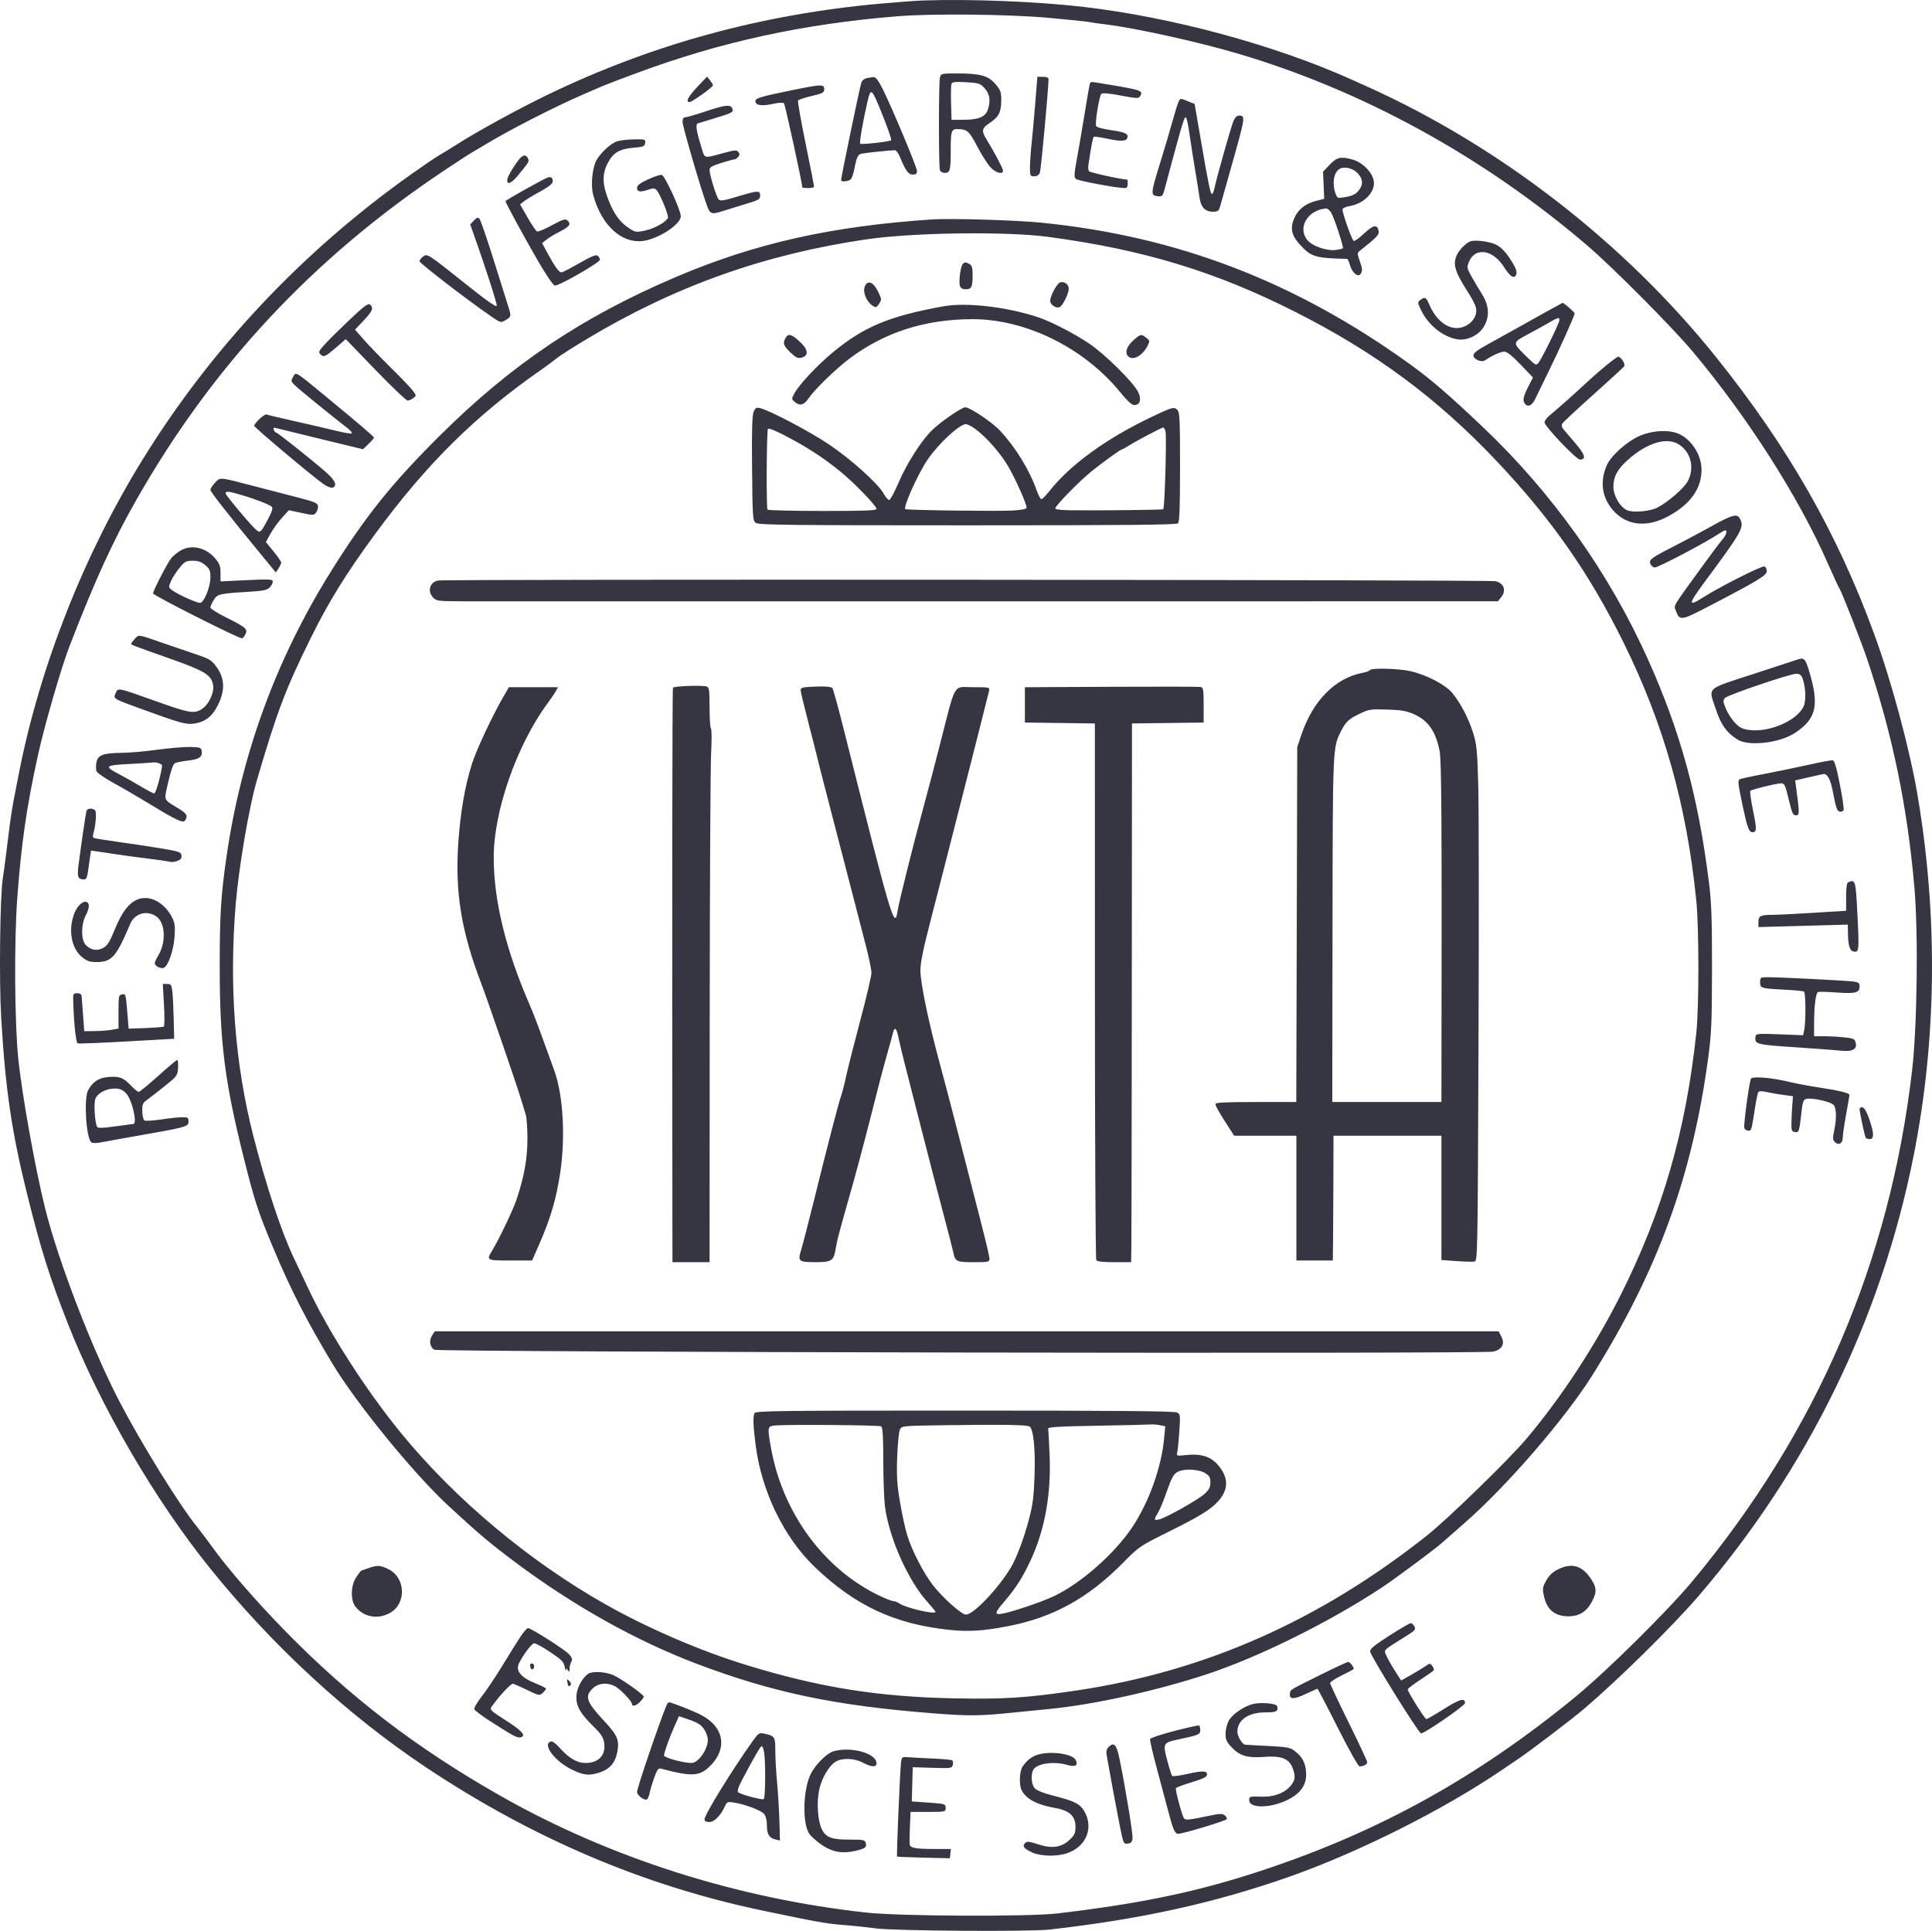 <svg width="2129" height="2128" viewBox="0 0 2129 2128" fill="none" xmlns="http://www.w3.org/2000/svg">
<path fill-rule="evenodd" clip-rule="evenodd" d="M1016.97 0.533C1009.82 0.783 989.333 2.29 971.447 3.884C839.838 15.618 718.682 48.715 603.513 104.399C570.516 120.353 525.892 144.816 502.238 159.917C495.084 164.485 486.722 169.605 483.656 171.294C480.59 172.983 467.002 182.219 453.463 191.818C333.398 276.927 233.126 383.427 157.059 506.631C92.707 610.858 44.205 733.729 21.038 851.21C12.345 895.296 12.737 892.838 6.967 939.482C5.767 949.192 4.011 962.154 3.065 968.287C-0.014 988.271 -1.083 1081.07 1.302 1121.6C5.899 1199.78 12.832 1247.22 29.467 1314.36C45.09 1377.41 54.437 1407.13 75.219 1459.82C110.816 1550.08 169.96 1651.85 230.854 1727.63C299.806 1813.43 383.098 1890.26 469.719 1947.96C586.519 2025.75 708.826 2077.91 838.681 2105.28C898.286 2117.85 911.106 2120.14 929.637 2121.54C939.857 2122.32 955.745 2123.99 964.943 2125.26C985.165 2128.05 1134.18 2129.08 1156.34 2126.58C1256.63 2115.27 1337.37 2097.53 1419.58 2068.76C1496.06 2042 1590.09 1994.88 1654.62 1951C1663.35 1945.06 1672.36 1938.95 1674.63 1937.42C1687.3 1928.88 1732.63 1894.32 1745.3 1883.53C1783.77 1850.79 1842.79 1792.63 1871.77 1758.93C1991.76 1619.37 2072.93 1453.38 2108.56 1274.72C2134.14 1146.43 2135.73 1010.97 2113.23 877.227C2104.69 826.435 2084.37 750.768 2065.3 698.727C2024.39 587.084 1970.21 492.254 1890.69 393.126C1789.91 267.486 1652.87 161.263 1506.62 95.421C1502.03 93.351 1494.08 89.781 1488.97 87.488C1404.35 49.522 1291.98 19.059 1194.44 7.647C1143.36 1.669 1069.58 -1.288 1016.97 0.533ZM1154.49 19.576C1176.97 21.602 1197.04 23.644 1199.08 24.118C1201.13 24.592 1210.13 25.885 1219.09 26.991C1251.45 30.985 1318.64 45.781 1361.92 58.447C1500.56 99.019 1634.26 172.271 1749.13 270.591C1777.59 294.955 1842.73 360.523 1865.63 387.859C1926.03 459.965 1982.35 548.31 2014.18 620.871C2020.43 635.126 2026.25 647.672 2027.1 648.75C2029.1 651.281 2051.45 708.279 2057.42 726.05C2085.55 809.858 2102.01 889.53 2109.68 979C2113.96 1028.92 2112.65 1131.33 2107.12 1179.21C2082.74 1390.25 2002.16 1577.81 1865.16 1742.39C1837.63 1775.47 1770.94 1841.42 1736.12 1870.03C1628.57 1958.37 1520.73 2018.24 1392.34 2060.89C1320.91 2084.62 1259.13 2097.66 1165.63 2108.75C1133.74 2112.53 991.871 2111.94 954.719 2107.86C811.829 2092.19 671.479 2047.39 551.395 1979.13C458.549 1926.34 385.501 1870.35 313.626 1796.86C282.756 1765.3 249.947 1727.48 234.029 1705.12C229.3 1698.48 221.834 1688.59 217.439 1683.15C197.555 1658.51 156.137 1591.61 131.53 1544.38C101.636 1487 64.402 1390.34 49.925 1332.52C38.818 1288.17 23.976 1205.23 19.999 1165.27C16.082 1125.92 15.564 1037.24 18.977 990.587C23.385 930.363 29.185 890.017 41.55 833.556C49.044 799.342 67.305 736.137 76.719 711.834C105.185 638.338 124.255 596.646 150.516 550.473C234.366 403.046 344.999 284.537 488.132 188.824C503.045 178.852 517.755 169.287 520.821 167.568C523.887 165.851 529.322 162.651 532.9 160.458C559.904 143.902 611.779 117.327 644.395 103.341C652.06 100.054 660.84 96.25 663.906 94.89C666.973 93.529 684.115 86.995 702.001 80.372C794.872 45.98 884.68 26.439 989.101 17.909C1026.88 14.822 1111.12 15.672 1154.49 19.576ZM1035.8 85.103C1034.33 90.582 1034.29 183.81 1035.76 187.625C1036.38 189.242 1038.8 190.565 1041.13 190.565C1046.87 190.565 1047.64 187.707 1047.64 166.407C1047.64 144.643 1048.35 142.241 1054.8 142.274C1065.74 142.33 1067.85 144.147 1076.89 161.372C1081.75 170.634 1088.34 180.991 1091.52 184.388C1097.37 190.619 1105.24 192.712 1105.24 188.034C1105.24 185.607 1095.45 167.022 1086.99 153.398C1081.28 144.194 1081.88 141.347 1090.81 135.35C1100.72 128.697 1103.32 123.542 1103.36 110.526C1103.38 101.359 1102.64 99.303 1096.86 92.557C1088.98 83.346 1080.11 80.922 1054.26 80.922C1037.85 80.922 1036.86 81.145 1035.8 85.103ZM768.433 95.774C758.295 106.517 755.215 112.514 759.835 112.514C762.613 112.514 785.622 96.032 785.622 94.042C785.622 93.186 784.158 90.677 782.37 88.469L779.118 84.453L768.433 95.774ZM956.02 85.979C952.685 86.481 950.213 88.341 949.145 91.156C947.647 95.094 926.849 195.243 926.849 198.513C926.849 200.881 935.611 199.948 937.766 197.35C938.911 195.971 940.628 190.744 941.581 185.735C944.057 172.744 945.331 170.196 949.817 169.27C953.751 168.46 981.153 165.632 986.072 165.529C987.473 165.502 989.991 168.822 991.667 172.911C997.875 188.047 1001.06 192.424 1005.87 192.424C1009.37 192.424 1010.47 191.444 1010.47 188.35C1010.47 184.386 983.939 120.903 972.967 98.614C967.982 88.488 964.65 84.275 962.156 84.945C961.645 85.083 958.884 85.548 956.02 85.979ZM1140.79 113.908C1139.49 130.005 1137.66 150.285 1136.71 158.973C1135.77 167.661 1135 179.16 1134.99 184.526C1134.97 193.723 1135.24 194.282 1139.67 194.282C1142.82 194.282 1144.88 192.914 1145.94 190.101C1147.2 186.789 1155.53 96.328 1155.44 86.962C1155.42 85.577 1152.94 84.639 1149.28 84.639H1143.15L1140.79 113.908ZM1085.11 97.387C1090.83 103.784 1091.87 111.394 1088.4 121.353C1085.77 128.883 1077.87 132.027 1061.57 132.027H1048.56L1048.03 113.575C1047.73 103.427 1047.96 93.912 1048.53 92.433C1049.35 90.283 1052.61 89.917 1064.7 90.617C1078.87 91.437 1080.18 91.874 1085.11 97.387ZM1200.96 92.537C1200.52 93.816 1197.99 108.24 1195.34 124.594C1192.68 140.947 1188.83 163.441 1186.78 174.58C1183.7 191.297 1183.47 195.239 1185.49 197.159C1187.64 199.205 1230.94 207.337 1239.5 207.303C1241.73 207.294 1242.75 205.826 1242.75 202.644C1242.75 200.089 1242.54 197.987 1242.29 197.974C1234.7 197.571 1200.89 190.13 1199.99 188.664C1199.29 187.534 1198.98 184.78 1199.3 182.546C1202.36 161.458 1204.27 151.426 1205.34 150.761C1206.05 150.326 1212.03 151.131 1218.65 152.549C1234.6 155.968 1240.76 155.914 1242.13 152.344C1243.97 147.554 1240.17 145.677 1224.01 143.367C1215.07 142.088 1208.31 140.196 1207.86 138.843C1206.53 134.854 1211.41 105.332 1213.71 103.419C1215.16 102.217 1222.41 102.858 1235.18 105.321C1250.9 108.35 1254.75 108.586 1256.01 106.594C1260.23 99.942 1258.74 99.366 1220.92 93.074C1200.31 89.645 1201.93 89.688 1200.96 92.537ZM872.031 99.558C836.304 106.872 831.718 108.331 832.446 112.159C833.242 116.333 840.1 117.104 852.25 114.387C858.358 113.02 862.864 112.825 863.921 113.882C865.187 115.148 884.109 202.044 884.109 206.59C884.109 206.974 887.036 207.29 890.613 207.29C894.19 207.29 897.117 206.562 897.117 205.672C897.117 204.78 892.903 183.431 887.752 158.226C882.601 133.023 878.843 111.659 879.402 110.754C879.962 109.849 886.685 107.63 894.343 105.826C906.719 102.908 908.267 102.065 908.267 98.237C908.267 92.634 905.333 92.74 872.031 99.558ZM973.317 128.806C978.726 142.367 982.656 153.957 982.051 154.563C980.478 156.135 949.159 159.605 947.901 158.347C946.811 157.254 950.884 133.804 955.97 111.89C959.698 95.832 960.463 96.579 973.317 128.806ZM1298.78 112.05C1297.84 113.839 1294.78 123.664 1291.97 133.885C1289.16 144.106 1283.09 164.595 1278.48 179.415C1267.99 213.092 1267.8 215.469 1275.5 216.218C1281.23 216.775 1281.36 216.601 1284.54 204.139C1286.31 197.185 1288.83 187.731 1290.14 183.132C1291.44 178.532 1295.27 164.526 1298.64 152.004C1302.02 139.483 1305.37 129.239 1306.09 129.239C1307.74 129.239 1308.85 133.982 1311.5 152.469C1312.67 160.646 1315.18 176.535 1317.08 187.778C1318.98 199.021 1321.07 212.252 1321.73 217.181C1323.2 228.215 1327.87 233.307 1336.52 233.307C1342.37 233.307 1343.12 232.677 1344.88 226.339C1345.94 222.507 1350.94 204.735 1355.99 186.848C1372.62 127.955 1372.71 127.381 1365.31 127.381C1363.01 127.381 1360.81 129.596 1359.13 133.595C1356.45 140.014 1340.59 196.15 1338.45 206.805C1337.78 210.115 1336.59 213.222 1335.8 213.709C1334.04 214.8 1332.23 206.227 1323.38 154.864L1316.43 114.516L1309.29 111.658C1300.47 108.129 1300.85 108.114 1298.78 112.05ZM777.26 122.843C767.039 126.285 757.213 129.132 755.425 129.171C753.106 129.219 752.173 130.756 752.173 134.525C752.173 139.397 772.549 209.1 779.285 227.268C782.558 236.099 784.277 236.606 796.905 232.471C801.43 230.99 812.451 227.595 821.393 224.926C836.064 220.548 837.653 219.632 837.653 215.54C837.653 209.647 835.49 209.742 812.656 216.625C797.86 221.085 793.726 221.732 791.981 219.857C789.47 217.156 781.905 192.697 781.905 187.283C781.905 184.425 784.594 182.801 794.501 179.673C801.428 177.488 808.016 175.698 809.14 175.698C810.262 175.698 812.223 174.444 813.496 172.911C815.278 170.763 815.306 169.517 813.618 167.483C811.734 165.212 809.69 165.31 798.988 168.192C774.368 174.819 776.974 175.44 772.815 161.973C767.155 143.645 766.201 136.849 769.16 135.913C770.548 135.474 779.211 132.835 788.409 130.05C807.33 124.319 808.506 123.635 806.854 119.329C805.147 114.88 798.6 115.657 777.26 122.843ZM680.092 155.736C672.354 158.215 659.757 170.339 656.286 178.649C652.322 188.134 651.083 205.127 653.656 214.724C663.059 249.811 687.12 270.525 711.998 264.95C729.386 261.053 750.427 246.325 750.209 238.202C750.02 231.094 732.6 193.399 729.2 192.741C727.462 192.403 720.631 194.659 714.02 197.753C704.965 201.992 702.001 204.319 702.001 207.192C702.001 211.583 705.78 212.087 714.891 208.911C719.667 207.246 721.425 207.342 723.432 209.375C727.096 213.09 737.077 237.321 736.046 240.007C734.306 244.543 720.996 252.001 710.84 254.13C700.925 256.212 700.12 256.087 693.016 251.385C683.314 244.965 677.039 236.543 671.137 222.018C663.821 204.01 663.28 192.851 669.145 180.865C675.175 168.538 682.184 164.188 698.232 162.805C709.021 161.876 710.428 161.298 710.957 157.579C711.524 153.578 711.002 153.405 698.879 153.588C691.908 153.692 683.453 154.66 680.092 155.736ZM571.484 176.274C564.207 186.021 558.915 195.456 558.915 198.682C558.915 204.163 563.787 201.862 571.183 192.888C582.838 178.748 583.191 178.172 582.032 175.148C579.993 169.833 575.972 170.263 571.484 176.274ZM1465.27 181.548L1457.93 189.257L1458.59 204.174L1459.24 219.089L1450.56 221.323C1438.49 224.428 1430.6 230.6 1426.31 240.295C1421.55 251.068 1423.08 259.196 1431.65 268.687C1444.81 283.256 1448.58 284.444 1484.5 285.315C1485.1 285.33 1486.59 288.673 1487.81 292.745C1490.29 301.005 1496.72 306.027 1499.4 301.793C1501.62 298.283 1501.46 296.252 1498.18 286.969C1495.38 279.054 1495.42 278.748 1499.57 275.481C1516.5 262.162 1519.81 258.75 1519.27 255.152C1518.04 246.894 1513.56 247.52 1503.08 257.423C1497.55 262.641 1492.38 266.25 1491.58 265.442C1489.02 262.846 1478.57 232.735 1479.44 230.462C1479.91 229.258 1483.24 227.792 1486.86 227.205C1501.92 224.759 1514.06 213.443 1514.06 201.834C1514.06 191.836 1502.51 179.17 1490.31 175.78C1477.51 172.227 1473.19 173.225 1465.27 181.548ZM1495.62 190.422C1501.66 196.465 1502.5 202.527 1498.17 208.721C1494.5 213.96 1490.86 215.839 1481.3 217.42C1473.9 218.645 1473.55 218.476 1471.54 212.713C1467.84 202.076 1469.7 190.469 1475.78 186.412C1480.72 183.113 1490.23 185.037 1495.62 190.422ZM603.513 195.685C598.988 197.149 557.057 220.635 557.057 221.706C557.057 223.447 576.641 259.503 592.616 287.174C601.757 303.007 609.484 314.35 611.375 314.714C615.439 315.497 661.119 289.352 661.119 286.243C661.119 284.975 660.011 283.02 658.661 281.898C656.791 280.346 651.926 282.297 638.389 290.032C628.594 295.629 619.795 300.208 618.838 300.208C616.056 300.208 611.898 294.631 604.386 280.837L597.381 267.968L602.328 264.022C605.048 261.854 611.864 257.754 617.472 254.914C627.875 249.646 629.739 246.63 625.013 242.707C622.891 240.945 619.518 242.058 608.255 248.241C600.501 252.497 593.126 255.578 591.866 255.085C590.606 254.595 585.89 247.685 581.381 239.734L573.186 225.274L577.195 222.029C579.4 220.243 587.478 215.339 595.145 211.13C604.979 205.733 609.088 202.429 609.088 199.918C609.088 195.739 607.373 194.436 603.513 195.685ZM1466.79 234.162C1469.85 238.827 1480.98 272.58 1479.84 273.721C1479.49 274.067 1476.29 274.825 1472.72 275.403C1462.87 277.003 1446.54 271.55 1440.82 264.753C1429.3 251.066 1441.06 231.183 1461.52 229.75C1462.77 229.663 1465.15 231.648 1466.79 234.162ZM522.172 243.079L518.158 247.351L521.778 257.52C534.825 294.172 547.855 334.599 547.388 336.97C547.017 338.858 536.854 331.819 516.175 315.343C470.722 279.129 471.101 279.378 466.289 282.749C464.087 284.291 462.286 286.624 462.286 287.934C462.286 290.078 517 332.137 541.921 349.148C551.763 355.866 551.93 355.905 557.252 352.761C563.436 349.107 563.566 348.358 559.965 337.241C558.499 332.716 551.283 309.779 543.928 286.27C536.573 262.762 529.573 242.465 528.371 241.166C526.624 239.28 525.381 239.663 522.172 243.079ZM1027.19 241.828C916.254 249.233 832.14 268.107 745.259 305.09C641.394 349.302 563.696 401.516 484.345 480.431C431.3 533.186 402.119 569.673 363.932 630.995C304.115 727.056 265.878 831.776 249.596 944.128C243.445 986.571 242.083 1008.73 242.116 1065.85C242.165 1148.63 247.539 1191.59 268.182 1274.25C280.67 1324.25 284.119 1334.83 301.302 1375.85C320.289 1421.16 337.685 1455.16 366.133 1502.56C392.213 1546.02 455.178 1623.36 493.22 1658.67C526.669 1689.71 540.024 1700.99 568.493 1722.24C632.517 1770.03 701.326 1808.49 767.969 1833.72C851.841 1865.48 920.977 1879.93 1029.05 1888.3C1068.26 1891.34 1080.02 1891.21 1117.32 1887.35C1127.54 1886.3 1145.1 1884.54 1156.34 1883.45C1205.25 1878.7 1273.21 1863.74 1329.16 1845.41C1386.67 1826.57 1465.49 1787.51 1523.35 1749.19C1537.91 1739.55 1582.89 1706.08 1589.32 1700.11C1591.36 1698.21 1601.81 1689.03 1612.54 1679.71C1659.74 1638.75 1724.76 1563.6 1755.36 1514.64C1826.95 1400.12 1864.75 1296.4 1882.34 1166.2C1885.97 1139.32 1886.49 1127.17 1886.56 1067.71C1886.62 1013.07 1885.98 994.638 1883.27 972.933C1871.46 878.244 1851.89 806.589 1816.02 726.701C1773.22 631.374 1710.56 543.216 1633.86 470.441C1595.98 434.497 1576.33 417.61 1552.15 400.249C1426.45 309.974 1297.27 260.497 1147.98 245.452C1119.93 242.623 1047.72 240.458 1027.19 241.828ZM1155.41 261.092C1260.43 275.232 1339.59 299.305 1427.65 343.881C1515.6 388.404 1583.52 438.719 1648.91 507.785C1709.33 571.6 1751.24 631.506 1789.07 708.117C1833.51 798.114 1858.61 887.114 1869.25 992.445C1872.31 1022.76 1872.33 1109.73 1869.28 1138.33C1857.79 1246.11 1832.4 1334.28 1786.36 1426.31C1758.15 1482.71 1720.36 1540.39 1681.63 1586.19C1662.45 1608.86 1594.94 1674.5 1572.59 1692.2C1453.74 1786.33 1327.65 1842.09 1186.08 1863.11C1131.73 1871.17 1106.83 1872.8 1053.21 1871.77C967.948 1870.15 903.961 1859.96 822.787 1835.11C771.724 1819.47 713.758 1794.49 666.694 1767.83C582.738 1720.28 501.768 1652.42 442.178 1579.69C403.495 1532.47 362.187 1468.1 339.617 1419.87C334.356 1408.62 327.243 1393.57 323.811 1386.42C310.478 1358.63 293.19 1306.62 279.341 1252.62C258.843 1172.69 252.281 1086.83 259.757 996.359C263.064 956.354 274.504 889.229 282.912 860.502C305.226 784.263 314.51 759.748 342.655 702.737C362.096 663.357 381.086 632.644 412.622 589.571C469.817 511.451 524.065 457.759 597.017 407.064C602.9 402.975 610.324 397.461 613.511 394.811C616.699 392.161 631.852 382.485 647.182 373.307C744.019 315.337 841.899 280.433 954.084 263.864C1005.81 256.225 1108.74 254.807 1155.41 261.092ZM1619.98 266.111C1615.54 267.895 1608.7 274.689 1605.86 280.138C1600.43 290.574 1602.9 299.188 1618.02 322.579C1622.02 328.771 1625.83 336.247 1626.47 339.189C1628.89 350.192 1618.05 361.534 1605.11 361.534C1593.52 361.534 1581.87 351.592 1575.19 335.996C1571.5 327.396 1570.41 326.803 1565.22 330.6C1561.89 333.029 1561.93 333.424 1566.16 342.166C1574.06 358.49 1590.31 371.42 1606.15 373.99C1616.21 375.624 1628.53 370.012 1634.41 361.114C1641.82 349.921 1641.35 337.201 1633.06 324.095C1629.59 318.623 1624.37 309.808 1621.44 304.508C1616.38 295.354 1616.25 294.549 1618.82 288.398C1625.61 272.128 1645.11 275.026 1657.21 294.105C1663.67 304.289 1667.97 307.43 1670.33 303.676C1672.55 300.143 1670.78 295.326 1662.95 283.607C1658.77 277.345 1653.45 272.1 1648.95 269.798C1641.69 266.089 1625.25 263.996 1619.98 266.111ZM1061.33 290.48C1058.71 292.186 1056.19 309.812 1057.82 314.967C1058.67 317.639 1060.62 318.792 1064.29 318.792C1070.59 318.792 1071.79 316.248 1071.79 302.908C1071.79 294.921 1071.07 292.518 1068.2 290.981C1063.97 288.718 1064.03 288.724 1061.33 290.48ZM1166.04 312.873C1161.85 317.653 1157.27 327.459 1157.27 331.642C1157.27 335.814 1163.6 340.057 1167.55 338.539C1170.98 337.225 1177.71 323.765 1177.71 318.234C1177.71 312.053 1169.9 308.465 1166.04 312.873ZM952.826 316.108C950.559 322.072 955.017 332.692 961.558 336.903C965.25 339.28 965.88 339.09 968.731 334.74C971.711 330.191 971.654 329.563 967.471 321.129C962.136 310.373 955.829 308.21 952.826 316.108ZM384.061 353.573C360.617 375.929 351.72 385.432 351.72 388.123C351.72 389.119 353.102 390.805 354.792 391.87C357.259 393.429 360.13 391.842 369.436 383.778L381.012 373.751L413.752 407.668C431.759 426.322 447.745 441.527 449.278 441.454C450.811 441.384 453.621 440.146 455.522 438.706C458.88 436.164 458.87 435.939 455.187 430.867C453.102 427.996 442.081 416.448 430.694 405.205C419.308 393.962 405.769 379.933 400.607 374.031L391.223 363.297L400.739 353.234C410.651 342.755 412.016 339.293 407.666 335.682C405.585 333.956 400.949 337.47 384.061 353.573ZM1703.6 343.777C1693.89 349.178 1678.84 357.589 1670.15 362.47C1661.46 367.352 1647.46 375.118 1639.02 379.729C1628.26 385.616 1623.69 389.147 1623.69 391.593C1623.69 396.092 1632.71 399.846 1636.7 397.006C1643.64 392.067 1653.66 387.551 1657.67 387.551C1660.73 387.551 1666.21 391.898 1675.68 401.825L1689.3 416.097L1685.36 423.661C1679.07 435.747 1677.78 440.389 1679.72 443.865C1682.75 449.276 1688.05 447.566 1691.57 440.049C1693.35 436.217 1699.77 423.045 1705.83 410.78C1718.1 385.919 1735.19 347.905 1735.19 345.465C1735.19 344.004 1723.1 333.467 1721.82 333.809C1721.51 333.893 1713.31 338.379 1703.6 343.777ZM1039.27 337.622C979.635 348.464 951.334 360.335 917.11 388.861C900.315 402.862 880.408 424.157 875.482 433.395C872.049 439.832 872.053 439.884 876.204 443.27C881.599 447.669 885.973 446.403 891.061 438.977C897.948 428.925 921.421 406.147 936.443 394.938C975.082 366.105 1019.04 351.987 1070.86 351.761C1129.73 351.506 1193.35 382.587 1233.62 431.265C1245.19 445.253 1248.3 447.626 1252.79 445.901C1256.88 444.335 1257.44 438.678 1254.18 431.954C1249.09 421.447 1217.27 390.004 1200.16 378.573C1183.36 367.352 1158.25 354.394 1144.25 349.713C1109.62 338.141 1064.81 332.978 1039.27 337.622ZM1718.47 352.803C1718.47 355.743 1699.51 394.425 1695.52 399.63C1692.75 403.235 1692.3 402.986 1680.54 391.383C1666.48 377.51 1666.48 377.544 1684.91 367.763C1691.61 364.206 1701.28 358.862 1706.39 355.884C1716.87 349.774 1718.47 349.369 1718.47 352.803ZM865.592 372.561C862.459 378.417 863.286 380.846 870.958 388.341C876.751 393.996 879.191 395.222 882.833 394.308C892.104 391.981 890.866 384.804 879.469 374.797C871.81 368.072 868.297 367.507 865.592 372.561ZM1249.3 374.749C1241.9 381.247 1239.35 388.092 1242.77 392.221C1247.66 398.11 1258.59 392.667 1264.39 381.457C1267.24 375.938 1267.2 375.551 1263.22 372.331C1257.72 367.875 1256.99 368.001 1249.3 374.749ZM1771.03 401.84C1765.12 406.632 1756.09 414.458 1750.98 419.232C1736.14 433.097 1716.27 450.8 1708.63 456.955C1704.57 460.229 1701.81 463.955 1702.13 465.749C1703.01 470.827 1737.08 506.486 1741.04 506.486C1748.29 506.486 1746.73 501.003 1735.92 488.4C1729.98 481.481 1723.97 474.42 1722.56 472.704C1720.97 470.779 1720.59 468.549 1721.55 466.875C1722.41 465.384 1737.74 451.088 1755.63 435.108C1773.52 419.126 1788.89 404.958 1789.8 403.624C1791.41 401.254 1786.27 393.126 1783.16 393.126C1782.41 393.126 1776.95 397.047 1771.03 401.84ZM322.982 415.303C320.369 420.187 320.373 420.198 326.169 425.718C331.091 430.406 369.143 461.337 382.426 471.446C385.979 474.15 388.365 476.902 387.727 477.56C387.09 478.218 379.982 477.129 371.932 475.141C363.882 473.15 343.51 468.415 326.663 464.62C309.814 460.824 294.973 457.312 293.681 456.815C291.386 455.935 280.177 466.358 280.177 469.372C280.177 471.056 345.073 525.606 356.484 533.515C360.452 536.264 364.975 538.024 366.536 537.425C372.103 535.288 369.338 529.124 358.688 519.933C340.844 504.532 305.869 476.752 304.325 476.752C303.526 476.752 302.357 475.405 301.725 473.758C300.772 471.275 301.452 470.997 305.708 472.125C308.529 472.873 330.907 478.356 355.436 484.308L400.034 495.129L406.074 489.292C409.396 486.083 412.113 482.927 412.113 482.28C412.113 481.203 394.995 466.59 357.627 435.773C324.874 408.764 326.096 409.485 322.982 415.303ZM830.421 453.967C828.826 457.819 828.356 475.338 828.748 516.504C829.261 570.627 829.484 573.83 832.898 576.326C835.966 578.567 870.84 578.961 1066.2 578.961C1242.38 578.961 1296.42 578.441 1298.13 576.731C1299.77 575.089 1300.36 558.715 1300.36 514.608C1300.36 462.102 1299.99 454.349 1297.38 451.733C1293.72 448.081 1291.89 448.6 1267.84 460.077C1219.26 483.262 1179.3 512.287 1156.84 540.709C1152.73 545.905 1148.57 550.157 1147.6 550.157C1146.63 550.157 1144.36 545.976 1142.55 540.865C1134.36 517.779 1119.27 493.137 1101.89 474.511C1093.43 465.433 1068.8 448.877 1063.76 448.877C1059.84 448.877 1037.4 464.251 1027.51 473.704C1015.58 485.118 999.332 510.475 990.132 532.038C985.661 542.513 981.036 551.086 979.856 551.086C978.674 551.086 975.85 547.782 973.581 543.746C967.35 532.659 937.91 506.235 913.288 489.628C892.57 475.655 847.996 452.209 837.469 449.744C833.405 448.793 832.285 449.466 830.421 453.967ZM1074.77 472.768C1086.53 481.381 1102.14 499.028 1110.55 513.224C1118.54 526.712 1131.26 555.022 1131.26 559.333C1131.26 560.999 1126.66 561.991 1115.93 562.641C1099.74 563.623 998.935 562.312 997.626 561.103C995.097 558.765 1011.69 521.938 1022.24 506.486C1034.34 488.753 1057.32 467.46 1064.36 467.46C1066.1 467.46 1070.78 469.848 1074.77 472.768ZM877.606 486.828C895.153 496.61 910.309 506.881 925.92 519.568C941.121 531.923 965.873 557.497 965.873 560.848C965.873 562.651 952.707 563.158 906.527 563.13C873.887 563.11 846.545 562.455 845.764 561.675C844.319 560.229 844.761 475.064 846.227 472.691C847.171 471.164 859.346 476.648 877.606 486.828ZM1284.34 475.358C1285.75 480.558 1283.48 560.257 1281.89 561.238C1280.73 561.952 1215.12 562.708 1180.97 562.4C1170.1 562.301 1162.85 561.484 1162.85 560.357C1162.85 557.349 1190.53 529.143 1203.73 518.704C1217.59 507.742 1234.88 495.335 1236.29 495.335C1236.82 495.335 1240.37 493.377 1244.18 490.985C1253.11 485.378 1280.13 471.177 1281.87 471.177C1282.6 471.177 1283.71 473.057 1284.34 475.358ZM1807.94 479.902C1793.71 485.72 1775.14 502.137 1770.54 512.958C1762.88 530.958 1765.22 547.968 1777.28 562.065C1792.13 579.411 1814.67 581.899 1838.63 568.837C1862.61 555.764 1874.86 538.702 1875.04 518.149C1875.19 500.99 1863.2 482.888 1848.02 477.358C1837.52 473.529 1820.95 474.579 1807.94 479.902ZM1849.67 489.576C1863.17 497.809 1867.64 515.179 1860.06 529.96C1856.06 537.767 1838.27 553.327 1826.41 559.398C1818.18 563.606 1800.08 565.252 1793.23 562.415C1785.42 559.181 1777.93 546.539 1777.93 536.593C1777.93 525.266 1782.3 517.149 1794.02 506.697C1814.9 488.088 1836.39 481.478 1849.67 489.576ZM236.973 532.004C234.163 534.944 231.863 538.462 231.863 539.819C231.863 542.082 251.136 566.672 289.095 612.835L303.961 630.914L306.934 626.374C308.571 623.878 309.909 621.001 309.909 619.983C309.909 618.964 306.111 613.467 301.469 607.768L293.029 597.406L297.936 588.389C300.637 583.429 306.315 575.533 310.558 570.842L318.271 562.312L332.086 565.263C345.266 568.079 346.015 568.057 348.416 564.775C349.798 562.883 350.69 559.655 350.397 557.603C349.958 554.544 346.519 553.009 331.279 549.07C321.059 546.427 298.899 540.672 282.035 536.279C240.611 525.491 242.98 525.716 236.973 532.004ZM265.352 545.312C281.231 549.952 297.082 556.098 299.555 558.572C300.965 559.982 299.657 564.087 295.043 572.723C287.543 586.761 286.646 587.59 282.591 584.232C277.063 579.655 248.587 545.771 248.587 543.772C248.587 541.006 251.547 541.278 265.352 545.312ZM1885.71 580.132C1873.95 586.698 1855.14 596.737 1843.9 602.442C1819.21 614.967 1816.39 617.175 1818.94 621.938C1819.96 623.854 1822.02 625.42 1823.5 625.42C1827.37 625.42 1879.17 598.223 1893.11 588.878C1896.67 586.49 1900.22 584.536 1901.01 584.536C1903.9 584.536 1902.3 589.688 1897.77 594.932C1895.21 597.904 1884.92 611.622 1874.92 625.42C1842.27 670.435 1844.41 666.821 1846.69 672.944C1850.92 684.317 1852.34 684.152 1881.81 668.83C1936.7 640.3 1946.9 634.147 1946.97 629.544C1947 627.212 1945.82 624.839 1944.34 624.27C1941.62 623.227 1894.85 646.827 1876.97 658.263C1859.78 669.259 1860.07 666.211 1878.58 641.216C1920.14 585.107 1922.39 581.039 1917.23 571.405C1914.22 565.769 1908.68 567.302 1885.71 580.132ZM198.594 606.989C195.116 609.109 190.758 612.661 188.913 614.882C184.641 620.016 168.682 650.891 168.682 654.02C168.682 656.174 262.325 703.471 266.588 703.471C267.602 703.471 269.347 701.46 270.466 699.004C273.118 693.183 271.113 691.444 249.051 680.426C239.598 675.706 231.866 670.805 231.87 669.538C231.874 668.27 233.483 664.6 235.445 661.381C239.522 654.693 241.765 654.154 273.4 652.26C289.664 651.287 294.252 650.371 297.093 647.529C299.031 645.591 300.618 642.662 300.618 641.021C300.618 638.353 297.58 638.18 271.815 639.388L243.012 640.737V631.644C243.012 624.305 241.949 621.259 237.502 615.865C227.115 603.263 210.807 599.545 198.594 606.989ZM226.145 622.798C231.019 626.9 231.864 628.886 231.874 636.271C231.887 646.851 224.792 664.369 220.473 664.414C216.722 664.453 197.409 655.827 190.539 651.041C185.546 647.564 185.503 647.371 188.255 640.783C189.797 637.091 194.025 630.451 197.648 626.028C203.584 618.784 205.04 617.987 212.332 617.987C218.331 617.987 221.91 619.234 226.145 622.798ZM482.799 639.789C473.593 641.519 470.637 651.45 477.224 658.519C480.811 662.37 482.619 662.593 511.138 662.704C527.706 662.769 790.872 662.784 1095.95 662.74L1650.64 662.656L1653.89 658.7C1660.2 651.027 1657.59 642.833 1648.12 640.555C1641.31 638.917 491.466 638.161 482.799 639.789ZM148.581 704.038C146.349 706.413 144.525 708.847 144.525 709.449C144.525 710.724 144.445 710.695 188.909 726.455C225.556 739.445 232.767 743.885 234.799 754.712C236.38 763.149 230.056 776.668 222.233 781.57C213.817 786.844 208.601 785.925 171.237 772.585C128.928 757.482 130.251 757.748 127.488 763.812C124.641 770.062 124.303 769.842 152.887 780.281C198.626 796.985 205.044 798.79 213.973 797.45C226.169 795.621 233.827 789.675 240.07 777.181C248.066 761.181 247.741 747.891 239.06 735.717C233.005 727.227 231.55 726.338 214.129 720.501C203.952 717.091 187.683 711.525 177.973 708.134C151.906 699.026 153.13 699.197 148.581 704.038ZM1981.41 726.693C1980.39 727.039 1958.44 734.218 1932.63 742.645C1878.57 760.3 1882.4 756.622 1891.11 782.563C1896.72 799.258 1902.92 807.771 1914.86 815.177C1927.1 822.765 1961 818.868 1977.69 807.954C2001.66 792.282 2005.08 777.367 1993.45 739.092C1989.51 726.097 1987.94 724.485 1981.41 726.693ZM1509.54 738.57C1508.98 739.475 1505.41 740.8 1501.61 741.514C1471.32 747.198 1446.6 772.301 1433.88 810.327L1429.52 823.335L1428.99 1018.93L1428.45 1214.52H1383.91C1352 1214.52 1339.38 1215.12 1339.38 1216.62C1339.38 1218.87 1343.58 1226.29 1353.7 1241.93L1360.02 1251.69H1394.3H1428.58V1320.45V1389.2H1448.65H1468.73L1468.98 1369.23C1469.11 1358.24 1469.27 1327.3 1469.34 1300.47L1469.46 1251.69H1528.92H1588.39V1320.18V1388.67L1604.65 1389.83C1613.59 1390.48 1622.58 1390.72 1624.62 1390.39C1628.31 1389.78 1628.35 1387.98 1629.27 1148.37C1629.78 1015.59 1629.64 887.727 1628.96 864.219C1627.86 825.948 1627.25 819.981 1623.16 807.169C1618.07 791.273 1609.63 775.139 1600.49 763.857C1593.25 754.927 1572.44 743.946 1554.94 739.822C1541.86 736.739 1511.2 735.894 1509.54 738.57ZM1986.28 747.607C1990.01 757.194 1990.47 772.912 1987.21 779.222C1979.18 794.761 1949.57 807.327 1927.64 804.506C1920.02 803.525 1916.99 801.988 1911.72 796.426C1908.15 792.648 1903.65 785.59 1901.72 780.742C1898.62 772.942 1898.54 771.61 1900.98 769.166C1904.4 765.745 1972.04 742.757 1979.13 742.606C1983.09 742.523 1984.75 743.688 1986.28 747.607ZM741.602 757.932C740.803 759.224 740.552 997.128 740.976 1350.64L741.024 1391.06H761.465H781.905L782.076 1122.99C782.169 975.558 782.87 843.638 783.632 829.839C784.394 816.041 784.316 803.956 783.461 802.986C782.606 802.016 781.905 791.409 781.905 779.417C781.905 760.281 781.508 757.488 778.654 756.59C773.61 755.003 742.72 756.122 741.602 757.932ZM892.007 756.996C884.264 757.442 882.262 758.209 882.303 760.712C882.331 762.448 886.159 778.502 890.808 796.389C895.458 814.276 899.931 831.837 900.746 835.414C901.562 838.992 906.459 858.226 911.628 878.157C916.798 898.087 923.616 924.374 926.78 936.57C929.945 948.767 935.908 971.764 940.032 987.675C944.155 1003.59 950.403 1027.68 953.913 1041.22C957.425 1054.76 960.298 1068.67 960.298 1072.15C960.298 1075.62 954.864 1098.83 948.223 1123.73C941.58 1148.62 934.492 1176.62 932.472 1185.94C930.451 1195.26 927.868 1205.3 926.734 1208.24C924.43 1214.21 911.835 1262.79 896.194 1326.02C890.505 1349.02 884.466 1372.29 882.773 1377.73C878.901 1390.18 879.915 1391 899.308 1391.03C915.618 1391.07 918.589 1389.3 920.468 1378.46C922.715 1365.49 923.103 1364.02 940.689 1301.86C946.48 1281.4 959.538 1231.46 968.383 1195.94C970.037 1189.29 973.98 1174.66 977.145 1163.41C980.311 1152.17 983.349 1141.08 983.899 1138.76C985.741 1131 987.882 1132.62 990.065 1143.41C991.258 1149.3 994.611 1163.32 997.515 1174.56C1000.42 1185.81 1008.76 1218.42 1016.05 1247.04C1023.34 1275.66 1033.75 1315.8 1039.19 1336.24C1044.63 1356.68 1049.69 1376.34 1050.43 1379.91C1052.62 1390.45 1053.85 1391.06 1072.95 1391.06C1089.13 1391.06 1090.38 1390.8 1090.38 1387.35C1090.38 1385.31 1086.66 1369.21 1082.12 1351.58C1077.58 1333.94 1067.12 1293.17 1058.88 1260.98C1050.64 1228.78 1040.13 1188.64 1035.53 1171.78C1023.39 1127.3 1014.18 1082.89 1014.25 1069.25C1014.29 1061.17 1017.49 1045.27 1024.47 1018.46C1035.57 975.817 1088.41 768.291 1089.89 761.545C1090.8 757.427 1090.53 757.363 1072.24 757.363C1049.55 757.363 1053.94 749.506 1034.83 824.264C1029.74 844.195 1021.78 874.449 1017.13 891.496C1006.02 932.302 990.61 994.125 989.069 1004.06C985.812 1025.07 982.928 1015.34 930.503 806.61C924.084 781.058 918.153 759.38 917.32 758.439C915.681 756.585 907.375 756.111 892.007 756.996ZM1224.63 756.916L1129.4 757.397V776.856V796.313L1167.96 796.816L1206.52 797.318L1206.55 1091.87C1206.56 1253.87 1207.24 1387.46 1208.05 1388.74C1209.07 1390.34 1215.24 1391.06 1228 1391.06H1246.47L1246.75 1372.01C1246.91 1361.54 1247.12 1227.95 1247.22 1075.14L1247.4 797.318L1286.89 796.816L1326.37 796.315V777.056C1326.37 760.212 1325.97 757.711 1323.12 757.116C1321.33 756.741 1277.01 756.652 1224.63 756.916ZM555.154 767.12C542.817 788.253 525.086 826.037 520.05 841.919C512.301 866.356 507.272 895.551 505.009 929.265C501.359 983.585 508.343 1026.37 530.183 1083.5C537.081 1101.55 569.578 1196.08 573.945 1210.8C575.914 1217.45 578.356 1225.45 579.371 1228.59C580.385 1231.73 581.214 1243.61 581.214 1255C581.214 1276.31 577.88 1295.39 569.778 1320.45C566.002 1332.12 550.358 1365.09 542.382 1378.17C535.748 1389.05 536.023 1389.2 562.429 1389.2H586.384L593.891 1372.01C606.996 1342.01 613.087 1321.23 617.415 1291.8C623.257 1252.04 620.449 1205.78 610.582 1179.21C608.493 1173.59 603.941 1161.04 600.466 1151.33C593.391 1131.58 587.45 1116 583.808 1107.66C557.401 1047.24 544.049 992.531 544.049 944.764C544.049 893.973 569.479 821.172 603.205 775.412C607.133 770.086 611.346 763.844 612.568 761.545L614.793 757.363H587.82H560.848L555.154 767.12ZM1558.86 787.458C1574.06 794.417 1582.34 806.517 1586.4 827.732C1588.51 838.789 1588.9 902.837 1588.46 1171.31L1588.39 1214.52H1528.26H1468.13L1468.38 1024.5C1468.65 821.596 1468.54 824.156 1477.85 805.681C1483.09 795.289 1486.32 792.34 1499.2 786.192C1508.61 781.699 1510.93 781.372 1528.93 782.005C1545 782.57 1550.3 783.535 1558.86 787.458ZM173.328 826.271C160.041 828.094 142.397 829.642 134.117 829.711C113.834 829.884 107.794 832.131 106.308 840.062C105.67 843.461 105.646 847.81 106.254 849.728C106.867 851.658 115.023 857.393 124.548 862.589C134.003 867.746 151.737 878.053 163.956 885.493C195.153 904.486 201.859 907.602 204.057 904.127C207.231 899.108 205.918 896.701 197.02 891.232C179.374 880.381 180.532 883.336 185.44 861.682C188.173 849.631 190.836 842.073 192.692 841.097C194.305 840.25 200.815 838.966 207.157 838.243C219.581 836.825 223.203 834.298 222.25 827.708C221.696 823.88 220.585 823.489 209.564 823.237C202.92 823.084 186.614 824.45 173.328 826.271ZM1992.56 842.967C1979.27 845.938 1957.23 850.478 1943.58 853.056C1929.92 855.633 1917.93 858.254 1916.92 858.878C1914.79 860.194 1915.36 864.808 1920.81 890.236C1925.5 912.153 1927.42 917.182 1931.09 917.182C1935.94 917.182 1936.04 913.989 1931.79 893.235C1929.5 881.992 1928.14 872.269 1928.78 871.628C1930.41 870 1957.76 863.29 1962.77 863.29C1966.45 863.29 1967.35 865.208 1971.09 880.944C1974.69 896.09 1975.82 898.598 1979.07 898.598C1983.1 898.598 1983.12 896.344 1979.36 868.653L1978.19 860.078L1991.88 856.929C1999.41 855.195 2007.06 853.479 2008.88 853.117C2013.33 852.229 2016.92 858.276 2019.36 870.723C2023.35 891.174 2024.29 893.928 2027.48 894.544C2029.23 894.88 2031.08 894.049 2031.59 892.696C2032.1 891.343 2030.22 878.534 2027.41 864.232C2023.65 845.141 2021.55 838.139 2019.5 837.895C2017.97 837.713 2005.84 839.995 1992.56 842.967ZM178.663 844.063C176.708 856.851 171.659 874.432 169.949 874.403C168.741 874.384 162.317 871.059 155.674 867.018C149.031 862.976 138.394 856.971 132.037 853.675C114.308 844.479 115.27 843.387 142.33 841.995C155.29 841.328 167.149 840.562 168.682 840.296C172.434 839.644 178.962 842.108 178.663 844.063ZM95.346 893.488C94.564 895.913 89.738 928.633 86.668 952.325C84.799 966.742 85.657 969.121 92.746 969.188C94.976 969.208 96.106 966.858 96.978 960.389C97.632 955.535 98.644 948.386 99.226 944.505L100.283 937.449L108.932 938.629C113.689 939.28 122.179 940.558 127.8 941.473C133.422 942.387 148.473 944.425 161.249 946.003C174.024 947.581 185.83 949.289 187.484 949.8C189.138 950.309 192.748 949.869 195.51 948.819C199.241 947.401 200.378 945.84 199.936 942.746C199.391 938.919 197.385 938.261 175.186 934.63C161.899 932.458 140.615 929.259 127.888 927.524C115.159 925.788 104.046 923.935 103.19 923.406C102.333 922.878 102.169 920.756 102.825 918.691C105.475 910.34 106.67 894.936 104.812 893.077C102.158 890.424 96.249 890.682 95.346 893.488ZM2036.69 972.304C2035.1 972.947 2034.37 978.032 2034.37 988.5V1003.76L1997.67 1006.04C1977.48 1007.29 1957.06 1008.3 1952.29 1008.28C1940.17 1008.23 1937.74 1009.53 1937.74 1016.12V1021.74L1986.98 1020.37L2036.23 1019.01L2036.41 1028.96C2036.67 1042.77 2038.45 1048.09 2043.03 1048.76C2048.5 1049.55 2048.79 1046.86 2046.99 1011.03C2044.92 969.621 2044.77 969.045 2036.69 972.304ZM151.029 991.5C141.826 995.48 134.091 1005.72 126.836 1023.52C120.862 1038.18 118.385 1042.17 113.696 1044.7C106.837 1048.39 99.854 1047.17 94.404 1041.32C89.247 1035.78 89.221 1019.24 94.352 1009.17C98.802 1000.44 99.083 995.506 95.212 994.019C91.602 992.635 85.462 998.108 82.396 1005.45C74.846 1023.52 78.189 1044.72 90.147 1054.58C95.838 1059.27 98.711 1060.28 106.44 1060.28C123.147 1060.28 128.157 1054.58 143.564 1018.1C148.46 1006.5 162.031 1002.72 172.346 1010.06C182.258 1017.12 183.258 1038.51 174.357 1053.11C172.265 1056.54 170.551 1060.36 170.548 1061.6C170.538 1064.65 177.038 1067.95 180.454 1066.64C185.278 1064.79 191.323 1047.41 192.349 1032.45C193.159 1020.63 192.698 1017.12 189.532 1010.96C180.868 994.105 164.332 985.748 151.029 991.5ZM1939.6 1082.54C1939.6 1089.17 1940.33 1089.38 1967.06 1090.75C1977.57 1091.28 1986.98 1092.22 1987.97 1092.83C1989.92 1094.04 1990.07 1126.54 1988.15 1135.45L1986.98 1140.94L1969.33 1140.24C1934.99 1138.88 1935 1138.88 1934.48 1142.97C1933.47 1150.82 1935.62 1151.37 1977.84 1154.15C2000.25 1155.63 2023.17 1157.34 2028.79 1157.95C2041.31 1159.31 2046.71 1156.34 2044.9 1149.1C2043.85 1144.94 2042.5 1144.31 2032.27 1143.24C2025.97 1142.58 2015.92 1142.04 2009.94 1142.04H1999.06L1999.08 1127.64C1999.1 1108.45 2000.94 1094.09 2003.49 1093.24C2004.63 1092.85 2013.93 1093.12 2024.15 1093.84C2044.6 1095.29 2049.23 1094.07 2049.23 1087.24C2049.23 1083.59 2048.09 1082.57 2043.19 1081.83C2036.13 1080.77 1961.34 1076.93 1948.42 1076.97C1939.87 1077 1939.6 1077.17 1939.6 1082.54ZM180.712 1107.45C181.441 1120.1 181.333 1130.88 180.471 1131.4C179.608 1131.91 170.54 1132.64 160.32 1133.01L141.737 1133.68L141.364 1129.03C138.532 1093.73 138.859 1095.34 134.6 1095.94C130.796 1096.48 130.588 1097.47 130.588 1115.05V1133.58L123.155 1134.92C119.067 1135.65 110.571 1136.3 104.275 1136.36L92.828 1136.47L91.641 1120.21C90.988 1111.26 90.286 1101.86 90.08 1099.3C89.79 1095.68 88.677 1094.65 85.061 1094.65C80.686 1094.65 80.432 1095.2 80.701 1103.95C81.465 1128.79 83.685 1149.26 85.689 1149.94C86.876 1150.35 111.262 1149.36 139.879 1147.75L191.91 1144.83L191.399 1122.53C191.117 1110.27 190.438 1096.67 189.89 1092.33C189.011 1085.36 188.339 1084.43 184.139 1084.43H179.384L180.712 1107.45ZM174.26 1185.84C163.531 1195.48 153.877 1203.37 152.809 1203.37C151.74 1203.37 147.693 1200.02 143.817 1195.93C135.724 1187.39 131.26 1185.84 118.347 1187.08C108.448 1188.03 101.761 1192.66 96.963 1201.88C92.22 1211 94.958 1254.22 100.573 1258.89C101.906 1259.99 105.912 1260.04 111.082 1259.03C115.677 1258.12 126.964 1256.07 136.163 1254.46C207.655 1241.98 207.705 1241.96 207.705 1235.82C207.705 1231.76 206.914 1231.25 200.737 1231.28C196.905 1231.31 186.482 1232.42 177.577 1233.76C168.673 1235.1 160.392 1235.58 159.177 1234.83C157.962 1234.08 156.886 1229.55 156.785 1224.77C156.626 1217.15 157.287 1215.59 162.178 1212.06C165.244 1209.84 174.024 1203 181.69 1196.84C195.149 1186.03 195.645 1185.35 196.193 1176.86C196.504 1172.02 196.086 1168.12 195.264 1168.18C194.441 1168.25 184.99 1176.2 174.26 1185.84ZM1929.36 1188.95C1927.23 1194.91 1921.15 1240.58 1922.15 1243.18C1922.77 1244.79 1924.76 1246.11 1926.58 1246.11C1930.08 1246.11 1930.09 1246.08 1934.14 1219.85C1935.34 1212.05 1936.87 1204.78 1937.54 1203.69C1938.39 1202.32 1941.3 1202.29 1947.08 1203.59C1951.65 1204.62 1959.99 1206.06 1965.61 1206.79L1975.83 1208.11L1975.02 1218.28C1974.57 1223.88 1974.16 1232.64 1974.09 1237.75C1973.99 1245.94 1974.46 1247.11 1978.05 1247.62C1982.44 1248.24 1982.74 1247.33 1985.1 1226.11C1986.61 1212.49 1987.55 1210.8 1993.59 1210.8C2002.31 1210.8 2017.51 1214.65 2020.46 1217.6C2023.75 1220.89 2024.05 1232.78 2021.16 1246.22C2019.44 1254.26 2019.57 1256.26 2021.95 1258.65C2026.04 1262.74 2030.65 1260.23 2030.65 1253.92C2030.65 1250.99 2032.31 1239.47 2034.34 1228.31C2036.37 1217.15 2038.04 1207.45 2038.06 1206.77C2038.1 1204.66 2027 1201.91 2005.57 1198.7C1994.32 1197.01 1978.85 1194.1 1971.19 1192.23C1952.13 1187.57 1930.47 1185.87 1929.36 1188.95ZM138.857 1204.85C145.35 1211.34 151.777 1238.59 146.847 1238.71C146.08 1238.73 137.107 1239.93 126.905 1241.38C113.011 1243.35 108.023 1243.47 107.033 1241.86C104.654 1238.02 103.199 1216.78 104.946 1211.41C107.04 1204.96 116.783 1199.66 126.55 1199.66C131.861 1199.65 134.977 1200.97 138.857 1204.85ZM2049.24 1222.28C2049.24 1225.79 2054.81 1252.04 2055.94 1253.87C2056.46 1254.72 2058.51 1255.4 2060.49 1255.4C2065.39 1255.4 2065.17 1248.54 2059.79 1233.11C2057.11 1225.42 2054.43 1220.82 2052.41 1220.43C2050.66 1220.1 2049.23 1220.93 2049.24 1222.28ZM476.061 1471.89C472.48 1477.35 473.749 1484.88 478.694 1487.53C483.817 1490.27 1635.75 1492.32 1645.82 1489.6C1655.54 1486.98 1658.56 1480.97 1654.3 1472.73L1651.47 1467.26H1065.28H479.096L476.061 1471.89ZM831.348 1557.54C829.598 1562.1 830.023 1572.38 832.848 1593.78C839.513 1644.25 864.098 1694.66 897.794 1726.93C942.167 1769.44 985.475 1789.76 1045.41 1796.19C1066.88 1798.5 1082.67 1797.57 1109.89 1792.39C1160.41 1782.78 1199.23 1761.37 1238.4 1721.51C1254.94 1704.69 1256.31 1703.75 1286.72 1688.68C1322.24 1671.06 1334.54 1663.48 1342.74 1654.14C1354.07 1641.24 1353.91 1628.29 1342.26 1614.67C1334.22 1605.28 1323.63 1601.89 1307.53 1603.58C1296.52 1604.73 1296.27 1604.66 1297.27 1600.58C1297.84 1598.29 1298.88 1587.93 1299.58 1577.56C1300.79 1559.73 1300.66 1558.6 1297.02 1556.66C1294.26 1555.18 1227.77 1554.6 1062.82 1554.6C854.491 1554.6 832.368 1554.88 831.348 1557.54ZM970.988 1571.97C972.709 1573.03 973.32 1582.82 973.363 1609.99C973.395 1630.12 974.214 1652.71 975.186 1660.19C979.679 1694.79 1000.72 1742.08 1022.08 1765.61C1026.94 1770.96 1030.91 1775.84 1030.91 1776.47C1030.91 1779.73 998.056 1772.06 991.009 1767.15C988.995 1765.74 986.068 1764.59 984.505 1764.59C982.944 1764.59 976.394 1762.09 969.946 1759.04C908.215 1729.84 862.442 1667.69 849.585 1595.62C845.441 1572.4 845.605 1571.63 854.842 1570.96C871.44 1569.76 968.783 1570.61 970.988 1571.97ZM1134.88 1572.34C1138.95 1576.42 1140.95 1596.78 1140.07 1625.22C1139.35 1648.31 1138.2 1657.81 1134.23 1673.16C1128.87 1693.93 1120.24 1717.11 1114.03 1727.42C1099.77 1751.13 1072.73 1779.46 1064.37 1779.46C1059.62 1779.46 1038.57 1760.65 1027.97 1746.94C1017.63 1733.55 1004.88 1708.77 999.693 1691.96C997.613 1685.22 994.074 1668.92 991.823 1655.72C988.452 1635.93 987.9 1627.12 988.679 1605.49C989.199 1591.07 990.573 1577.5 991.732 1575.33C993.772 1571.52 995.242 1571.37 1037 1570.77C1106.04 1569.79 1132.76 1570.22 1134.88 1572.34ZM1278.04 1570.67L1284.06 1571.87L1282.84 1585.07C1279.88 1617.03 1266.24 1655.22 1247.92 1682.82C1228.41 1712.23 1190.7 1745.42 1160.99 1759.33C1147.65 1765.57 1115.65 1776.41 1104.78 1778.37C1095.46 1780.05 1095.8 1777.8 1106.82 1764.91C1119.92 1749.59 1126.81 1738.75 1135.9 1719.18C1151.58 1685.39 1158.49 1646.43 1156.6 1602.57C1155.99 1588.58 1155.27 1576.04 1154.99 1574.7C1154.59 1572.74 1165.37 1572.06 1209.3 1571.28C1239.45 1570.75 1265.9 1570.12 1268.07 1569.89C1270.24 1569.65 1274.73 1570.01 1278.04 1570.67ZM1327.77 1623.34C1332.8 1626.4 1333.81 1628.15 1333.81 1633.76C1333.81 1639.11 1332.45 1641.76 1327.25 1646.52C1320.24 1652.93 1285.27 1672.58 1277.28 1674.59C1271.55 1676.03 1271.36 1674.89 1276.02 1667.25C1277.97 1664.06 1282.18 1653.97 1285.39 1644.82C1291.68 1626.89 1293.54 1623.77 1299.36 1621.41C1306.61 1618.47 1321.44 1619.48 1327.77 1623.34ZM405.609 1728.41C401.521 1729.88 397.998 1731.1 397.779 1731.11C397.559 1731.13 395.261 1734.26 392.668 1738.08C386.51 1747.14 386.014 1763.48 391.68 1770.68C400.763 1782.23 416.281 1785.09 429.627 1777.67C448.215 1767.34 447.13 1738.59 427.8 1729.23C418.911 1724.93 415.608 1724.8 405.609 1728.41ZM1716.54 1729.75C1710.76 1732.66 1706.9 1736.39 1703.81 1742.03C1699.72 1749.52 1699.55 1750.86 1701.57 1759.9C1704.76 1774.17 1713.7 1781.32 1728.35 1781.32C1741.77 1781.32 1750.45 1774.85 1756.51 1760.35C1759.79 1752.5 1758.58 1747.26 1751.19 1737.26C1742.09 1724.94 1730.89 1722.51 1716.54 1729.75ZM1530.78 1802.78C1514.36 1813.33 1509.51 1817.35 1509.83 1820.17C1510.4 1825.05 1561.81 1907.83 1565.82 1910.3C1568.06 1911.69 1614.4 1879.87 1614.4 1876.95C1614.4 1870.89 1608.46 1872.54 1591.24 1883.39C1581.39 1889.6 1572.65 1894.68 1571.82 1894.68C1570.15 1894.68 1551.21 1864.52 1551.25 1861.93C1551.26 1861.03 1557.55 1856.21 1565.23 1851.21C1572.91 1846.22 1579.56 1841.53 1580.02 1840.8C1580.47 1840.07 1579.73 1837.96 1578.37 1836.1C1576 1832.85 1575.7 1832.87 1570.53 1836.45C1567.58 1838.49 1560.4 1842.85 1554.58 1846.13L1544 1852.09L1537.11 1841.33C1533.32 1835.41 1529.09 1827.86 1527.7 1824.56C1524.88 1817.82 1522.83 1819.83 1549.89 1802.88C1559.4 1796.93 1560.4 1795.73 1558.65 1792.45C1557.56 1790.42 1555.65 1788.82 1554.41 1788.9C1553.17 1788.98 1542.54 1795.22 1530.78 1802.78ZM573.32 1804.08C569.801 1809.45 560.894 1823.74 553.528 1835.84C546.16 1847.94 535.99 1863.12 530.926 1869.56C525.86 1876.01 522.164 1882.41 522.711 1883.8C523.257 1885.18 530.999 1891.01 539.916 1896.74C564.925 1912.83 569.769 1915.45 573.298 1914.77C579.932 1913.49 576.191 1908.37 561.702 1898.89C536.664 1882.51 538.681 1885.15 544.846 1876.81C552.036 1867.09 562.987 1855.65 565.103 1855.65C566.047 1855.65 573.023 1858.67 580.603 1862.37C593.876 1868.84 594.517 1868.97 598.02 1865.8C600.02 1863.99 601.655 1861.9 601.655 1861.15C601.655 1860.41 596.848 1857.9 590.97 1855.58C573.933 1848.84 567.729 1841.44 571.999 1832.96C577.167 1822.7 586.103 1811.06 588.818 1811.05C590.446 1811.05 598.39 1815.47 606.471 1820.86C619.065 1829.27 621.33 1831.6 622.315 1837.12C622.947 1840.67 623.588 1842.32 623.738 1840.78C623.98 1838.31 624.21 1838.31 625.812 1840.78C627.26 1843.03 627.618 1842.73 627.643 1839.27C627.657 1836.9 628.509 1833.4 629.534 1831.48C630.982 1828.78 630.462 1826.94 627.211 1823.3C622.659 1818.18 585.343 1794.35 581.859 1794.34C580.681 1794.33 576.838 1798.72 573.32 1804.08ZM1455.52 1845.61C1419.76 1863.38 1422.17 1861.9 1421.48 1866.54C1420.52 1873 1425.7 1873.13 1438.73 1866.97C1445.42 1863.81 1451.28 1861.23 1451.77 1861.23C1452.25 1861.23 1462.32 1880.46 1474.14 1903.97C1486.51 1928.55 1496.72 1946.71 1498.19 1946.71C1502.66 1946.71 1506.62 1944.53 1506.62 1942.09C1506.62 1940.79 1497.43 1921.12 1486.18 1898.39C1474.94 1875.66 1465.74 1856.07 1465.74 1854.86C1465.74 1853.65 1471.6 1849.82 1478.75 1846.36C1485.9 1842.9 1491.76 1839.75 1491.76 1839.37C1491.76 1836.89 1487.52 1831.51 1485.65 1831.62C1484.41 1831.7 1470.85 1837.99 1455.52 1845.61ZM584.386 1837.05C584.918 1839.08 586.094 1840.28 587.001 1839.73C589.625 1838.1 588.905 1833.35 586.034 1833.35C584.34 1833.35 583.76 1834.65 584.386 1837.05ZM647.697 1844.97C640.645 1850.46 635.103 1861.7 635.103 1870.52C635.103 1880.92 639.877 1888.95 654.624 1903.36C661.994 1910.56 664.765 1914.78 665.676 1920.17C668.035 1934.13 659.98 1943 644.952 1942.99C636.016 1942.98 626.979 1937.7 617.238 1926.8C611.946 1920.88 608.657 1918.6 606.553 1919.41C597.559 1922.86 611.981 1941.61 630.387 1950.39C643.163 1956.49 648.546 1957.13 659.445 1953.87C671.343 1950.3 677.637 1943.52 680.079 1931.63C682.868 1918.04 680.646 1912.62 665.724 1896.64C646.004 1875.51 643.971 1869.61 653.324 1860.64C659.313 1854.91 669.184 1853.96 677.611 1858.32C683.249 1861.23 696.426 1874.99 696.426 1877.96C696.426 1881.24 701.241 1879.93 705.394 1875.51C707.616 1873.14 709.434 1870.65 709.434 1869.98C709.434 1867.36 681.861 1848.16 674.249 1845.47C664.529 1842.04 651.763 1841.8 647.697 1844.97ZM625.349 1854.68C626.026 1858.21 626.868 1859.06 628.297 1857.63C629.727 1856.2 629.456 1854.78 627.351 1852.68C624.658 1849.99 624.485 1850.16 625.349 1854.68ZM734.496 1879.35C726.399 1898.85 702.001 1970.6 702.001 1974.9C702.001 1978.65 710.183 1984.78 712.925 1983.09C713.914 1982.48 715.252 1979.27 715.898 1975.96C716.547 1972.65 718.827 1965.07 720.968 1959.11C724.326 1949.77 725.394 1948.42 728.761 1949.32C760.898 1957.9 770.236 1957.67 780.752 1948C802.285 1928.22 798.656 1903.35 772.267 1889.89C763.397 1885.36 739.896 1876.09 737.285 1876.09C736.493 1876.09 735.239 1877.56 734.496 1879.35ZM1381.71 1877.77C1371.56 1879.88 1357.93 1889.09 1353.98 1896.51C1352.08 1900.07 1350.53 1906.51 1350.53 1910.83C1350.53 1917.36 1351.7 1919.9 1357.5 1925.98C1366.32 1935.23 1375.1 1937.75 1393.27 1936.26C1411.16 1934.79 1420.04 1938.04 1424 1947.51C1428.25 1957.7 1427.43 1963.1 1420.57 1969.96C1413.62 1976.91 1402.59 1980.56 1389.81 1980.12C1377.05 1979.69 1376.55 1979.83 1376.55 1983.92C1376.55 1993.1 1399.31 1993.08 1418.36 1983.89C1433.69 1976.49 1440.32 1966.58 1439.24 1952.67C1438.43 1942.23 1434.76 1935.71 1426 1929.17C1421.67 1925.93 1417.08 1925.16 1396.39 1924.17C1382.92 1923.53 1371.72 1922.9 1371.51 1922.78C1367.71 1920.61 1363.54 1913.14 1363.54 1908.51C1363.54 1895.66 1375.66 1887.24 1394.17 1887.24C1403.56 1887.24 1406.65 1886.57 1407.51 1884.33C1408.13 1882.73 1407.86 1880.65 1406.91 1879.7C1404.43 1877.22 1389.77 1876.1 1381.71 1877.77ZM775.842 1905.71C778.156 1909.14 780.047 1914.38 780.047 1917.35C780.047 1928.07 769.533 1942.99 761.972 1942.99C753.311 1942.99 731.733 1937.13 731.733 1934.77C731.733 1931.53 737.843 1914.45 743.505 1901.87L748.214 1891.4L759.926 1895.44C768.769 1898.48 772.666 1901 775.842 1905.71ZM1293.97 1907.7C1279.73 1911.39 1267.75 1915.39 1267.35 1916.59C1266.94 1917.8 1270.41 1932.8 1275.04 1949.94C1279.67 1967.07 1285.19 1987.78 1287.32 1995.96C1292.55 2016.12 1294.7 2021.05 1298.26 2021.02C1303.79 2020.98 1351.32 2006.61 1351.92 2004.8C1352.25 2003.82 1351.2 2001.93 1349.59 2000.59C1347.18 1998.59 1344.17 1998.69 1332.34 2001.18C1309.76 2005.92 1306.21 2006.26 1304.61 2003.79C1302.29 2000.21 1294.88 1972.21 1295.84 1970.66C1296.32 1969.89 1304.22 1966.96 1313.4 1964.15C1326.43 1960.17 1330.09 1958.3 1330.09 1955.67C1330.09 1951.37 1325.35 1951.31 1306.9 1955.36C1299.19 1957.06 1292.35 1957.91 1291.69 1957.25C1291.04 1956.59 1288.6 1948.93 1286.27 1940.23C1281.26 1921.47 1281.67 1920.65 1297.83 1917.17C1321.44 1912.09 1322.66 1911.58 1322.66 1906.79C1322.66 1904.34 1322.03 1902.03 1321.26 1901.66C1320.5 1901.29 1308.22 1904.01 1293.97 1907.7ZM829.861 1918.27C807.044 1950.13 776.331 1999.97 776.331 2005.14C776.331 2007.09 778.079 2008.04 781.684 2008.04C787.25 2008.04 794.124 2001.02 798.968 1990.38C801.038 1985.84 801.911 1985.49 808.536 1986.55C821.139 1988.56 838.45 1995.06 841.834 1999.04C843.927 2001.51 845.086 2005.99 845.086 2011.6C845.086 2021.54 847.598 2025.68 854.615 2027.3L859.499 2028.44L858.859 2006.44C858.51 1994.34 857.358 1975.32 856.301 1964.18C855.245 1953.04 854.379 1937.47 854.379 1929.59C854.377 1913.98 853.818 1913.12 842.065 1910.6C836.709 1909.45 835.752 1910.05 829.861 1918.27ZM1221.56 1925.43C1219.46 1927.53 1218.81 1930.33 1219.5 1934.35C1222.55 1952.11 1229.83 1991.34 1233.62 2010.44C1237.86 2031.87 1238.06 2032.35 1242.68 2031.82C1246.3 2031.39 1247.54 2030.06 1247.99 2026.06C1248.55 2021.2 1241.04 1975.1 1233.84 1939.29C1230.49 1922.57 1227.63 1919.35 1221.56 1925.43ZM842.035 1931.38C843.774 1941.9 843.456 1981.66 841.624 1982.79C839.656 1984.01 815.685 1977.52 813.288 1975.12C812.225 1974.06 813.791 1969.17 817.37 1962.37C831.194 1936.16 838.012 1924.41 839.398 1924.41C840.216 1924.41 841.401 1927.55 842.035 1931.38ZM918.34 1930.12C911.049 1932.24 898.189 1945.18 893.263 1955.36C885.027 1972.37 883.996 2008.19 891.392 2020.35C893.206 2023.33 899.392 2029.01 905.136 2032.97C917.235 2041.3 928.432 2043.26 943.427 2039.66C953.779 2037.18 955.498 2035.71 953.9 2030.67C952.978 2027.77 950.67 2027.34 936.59 2027.44C916.716 2027.58 910.004 2025.07 905.533 2015.83C901.092 2006.65 899.771 1986.49 902.707 1972.66C905.39 1960.01 913.059 1946.67 920.41 1941.85C927.557 1937.17 940.974 1937.47 950.6 1942.53C960.404 1947.68 965.873 1947.95 965.873 1943.28C965.873 1932.28 937.744 1924.49 918.34 1930.12ZM1143.34 1933.89C1136.97 1935.85 1131.63 1940.03 1127.02 1946.66C1123.31 1951.99 1122.72 1967.17 1125.97 1973.32C1130.96 1982.72 1143.14 1989.19 1161.92 1992.4C1178.21 1995.18 1185.15 2001.35 1185.15 2013.06C1185.15 2020.34 1184.23 2022.4 1178.63 2027.68C1169.64 2036.16 1159.05 2037.64 1143.7 2032.55C1134.09 2029.37 1131.76 2029.15 1129.64 2031.22C1126.2 2034.58 1128.4 2037.5 1137.53 2041.64C1146.98 2045.93 1164.61 2046.28 1175.99 2042.4C1197.26 2035.14 1205.67 2013.88 1194.51 1995.58C1189.83 1987.91 1183.97 1985 1161.62 1979.25C1149.42 1976.11 1142.25 1973.25 1140.08 1970.64C1136.53 1966.37 1135.78 1955.87 1138.65 1950.5C1142.4 1943.5 1161.52 1940.78 1176.16 1945.16C1184.94 1947.79 1188.52 1945.59 1185.3 1939.56C1181.64 1932.72 1157.68 1929.48 1143.34 1933.89ZM992.958 1941.83C991.868 1949.11 987.793 2045.47 988.547 2046.14C988.852 2046.41 1002.06 2046.94 1017.9 2047.31L1046.71 2047.99L1047.29 2042.88L1047.88 2037.77L1029.64 2037.74C1009.87 2037.72 1003.68 2036.72 1002.6 2033.4C1002.22 2032.23 1002.24 2023.53 1002.66 2014.08L1003.41 1996.89H1022.73C1041.88 1996.89 1042.06 1996.84 1042.06 1992.44C1042.06 1988.14 1041.47 1987.95 1023.42 1986.66L1004.77 1985.33L1005.3 1966.48L1005.83 1947.64L1027.39 1948.31C1048.05 1948.96 1048.99 1948.83 1049.98 1945.06C1050.54 1942.9 1050.19 1940.64 1049.2 1940.03C1048.21 1939.41 1038.88 1938.55 1028.47 1938.11C1018.06 1937.67 1006.01 1937.02 1001.68 1936.67C994.137 1936.05 993.793 1936.25 992.958 1941.83Z" fill="#353642"/>
</svg>
